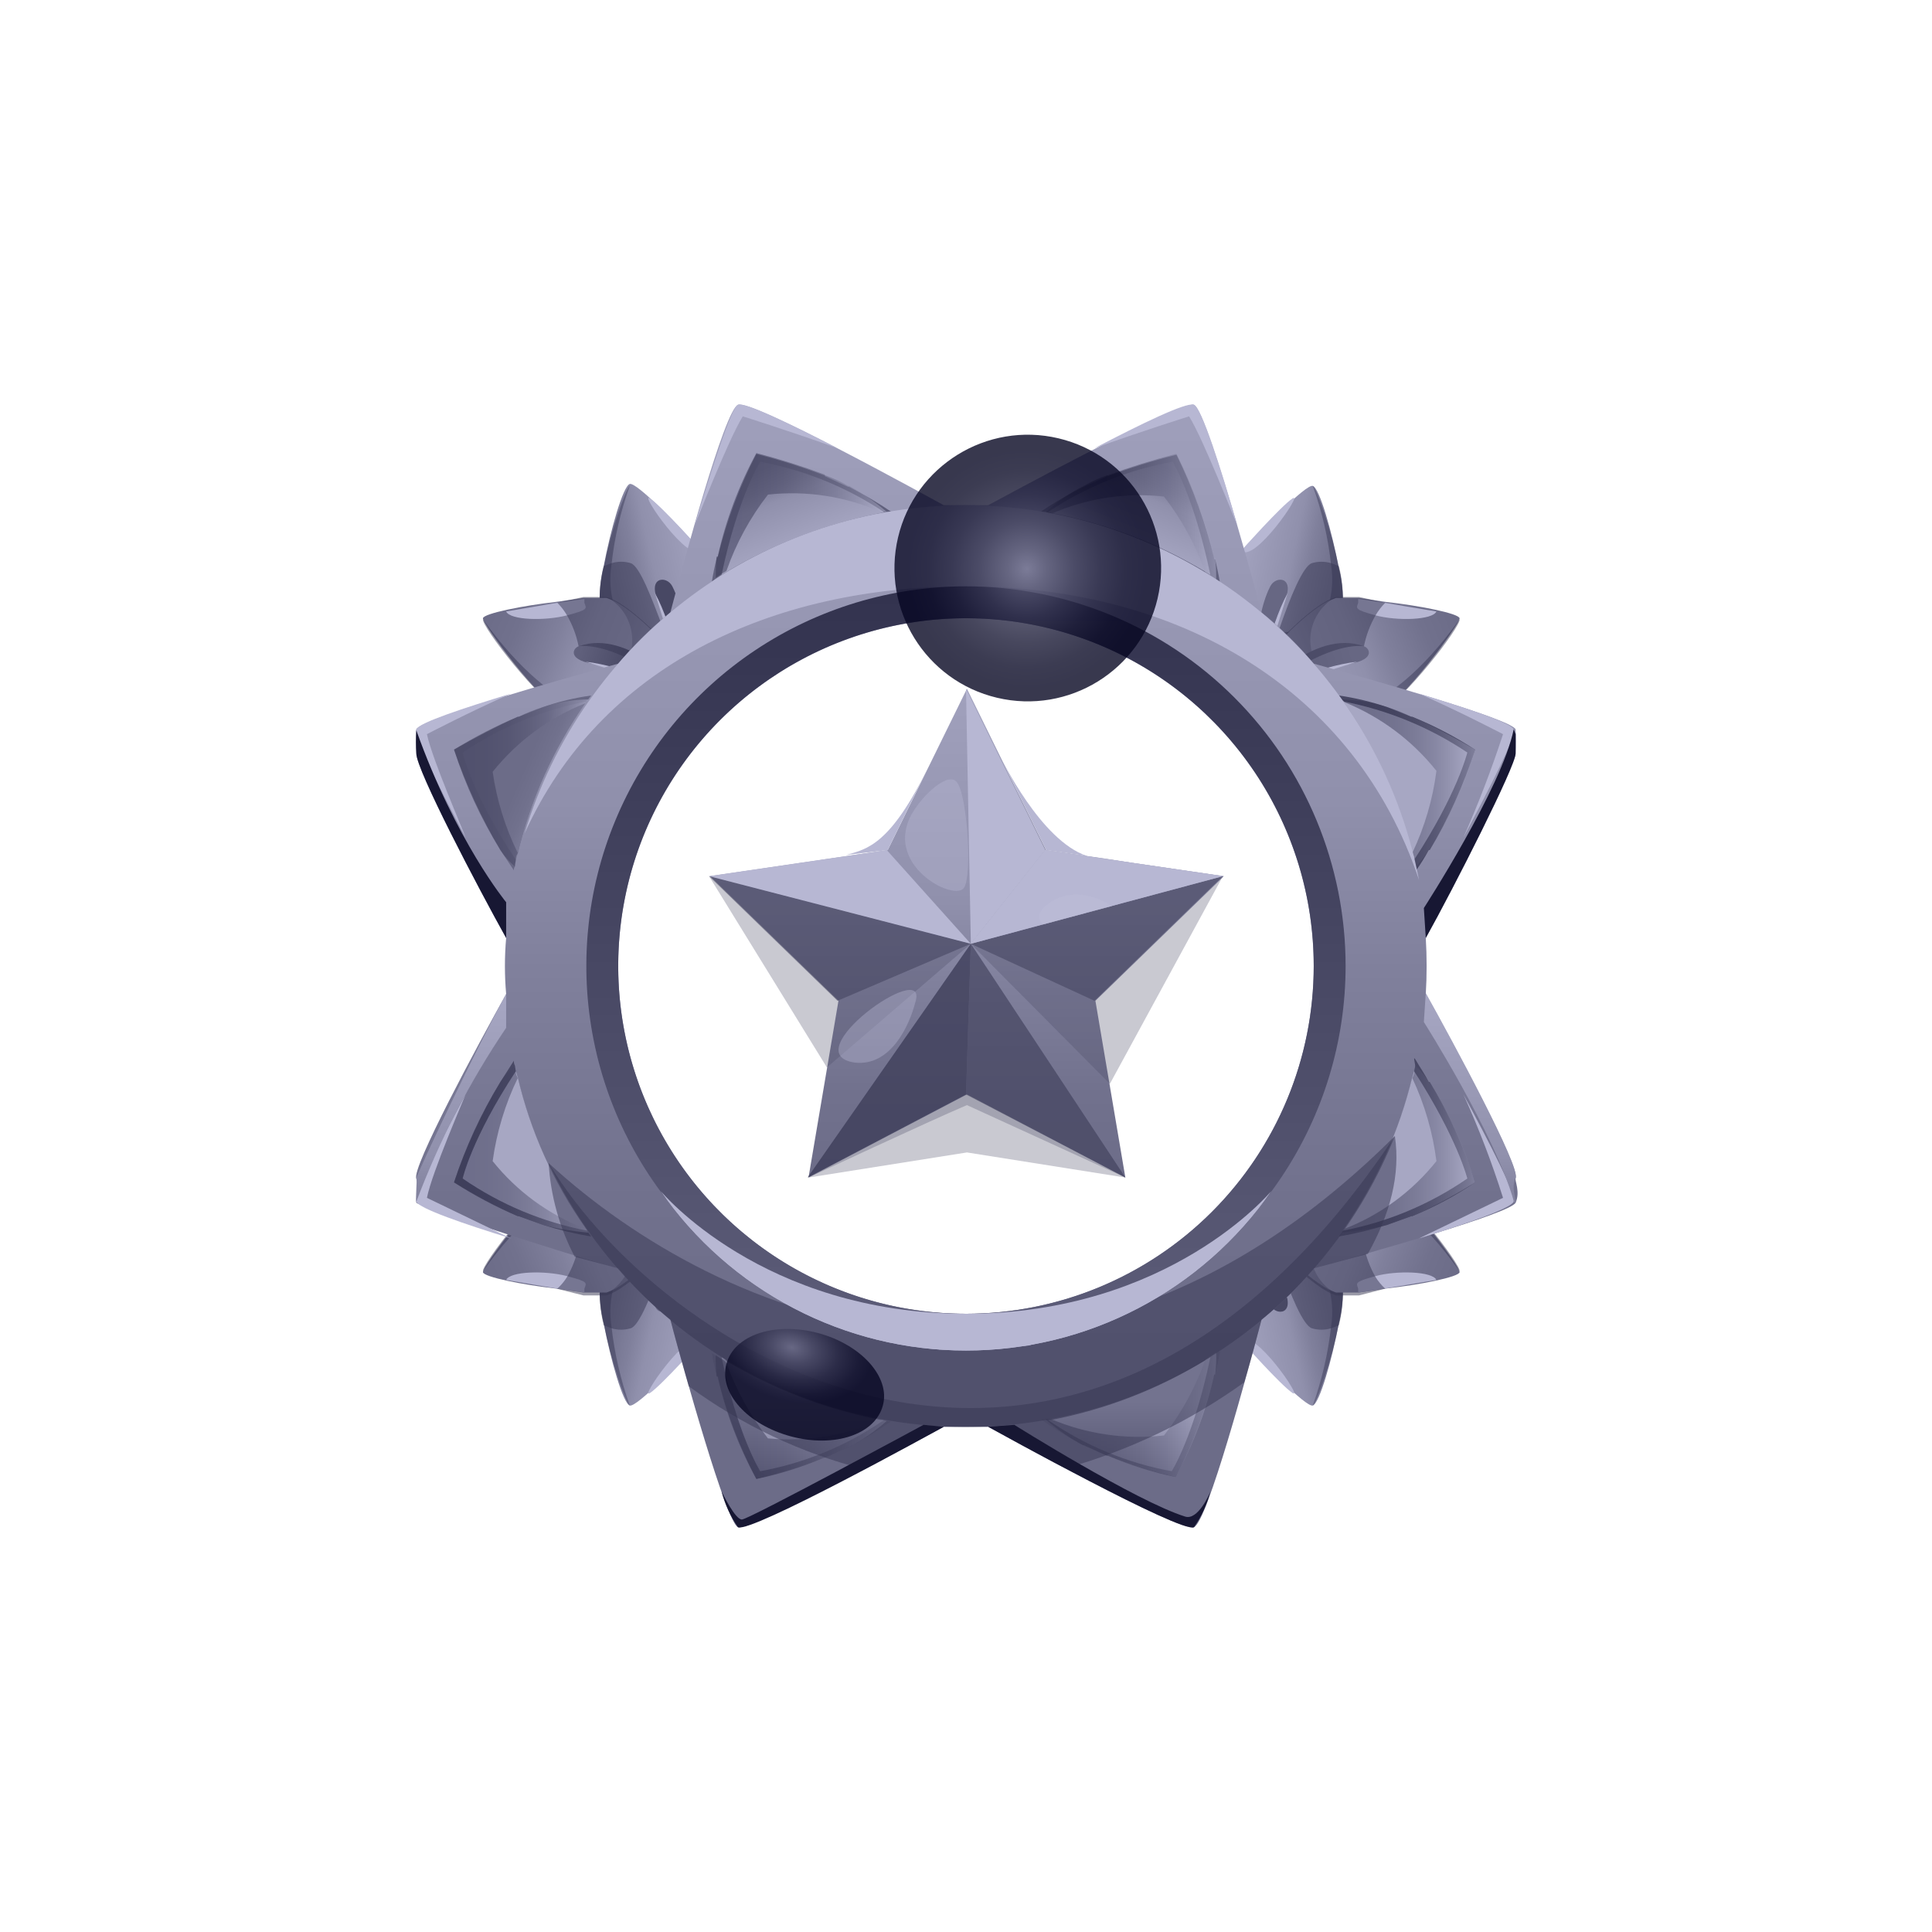 <svg viewBox="0 0 60 60" xmlns="http://www.w3.org/2000/svg">
<path d="M38.009 27.21L35.129 26.79L34.349 26.67L32.489 26.4L30.029 21.39L27.569 26.4L22.049 27.21L26.039 31.08L25.109 36.57L30.029 33.99L34.949 36.57L34.019 31.08L38.009 27.21Z" fill="url(#paint0_linear_2683_82336)"/>
<g style="mix-blend-mode:multiply" opacity="0.5">
<path d="M22.02 27.21L30.149 29.31L26.009 31.08L22.02 27.21Z" fill="#353551"/>
</g>
<g style="mix-blend-mode:multiply" opacity="0.5">
<path d="M37.978 27.21L30.148 29.31L33.988 31.08L37.978 27.21Z" fill="#353551"/>
</g>
<g style="mix-blend-mode:multiply" opacity="0.7">
<path d="M30 33.99L30.15 29.31L25.08 36.57L30 33.99Z" fill="#353551"/>
</g>
<g style="mix-blend-mode:multiply" opacity="0.5">
<path d="M34.95 36.57L30.15 29.31L30 33.99L34.95 36.57Z" fill="#353551"/>
</g>
<g style="mix-blend-mode:soft-light">
<path d="M30 21.39L30.15 29.31L32.46 26.4L30 21.39Z" fill="#B7B7D3"/>
</g>
<g style="mix-blend-mode:soft-light">
<path d="M37.978 27.21L30.148 29.31L32.458 26.4L37.978 27.21Z" fill="#B7B7D3"/>
</g>
<g style="mix-blend-mode:soft-light">
<path d="M37.978 27.21L30.148 29.31L32.458 26.4L37.978 27.21Z" fill="#B7B7D3"/>
</g>
<g style="mix-blend-mode:soft-light">
<path d="M27.54 26.4L30.149 29.31L22.02 27.21L27.54 26.4Z" fill="#B7B7D3"/>
</g>
<g style="mix-blend-mode:color-dodge" opacity="0.8">
<path d="M32.46 28.14C32.07 28.47 32.4 28.71 32.4 28.71L34.53 28.14C34.53 28.14 33.42 27.33 32.46 28.14Z" fill="#BABAD6"/>
</g>
<g style="mix-blend-mode:multiply" opacity="0.3">
<path d="M25.109 36.57C25.109 36.57 28.829 34.83 30.029 34.32L34.949 36.57L30.029 33.99L25.109 36.57Z" fill="#494965"/>
</g>
<g style="mix-blend-mode:soft-light">
<path d="M26.279 26.55C26.939 26.37 27.659 26.22 28.829 23.82L27.569 26.4L26.279 26.55Z" fill="#B7B7D3"/>
</g>
<g style="mix-blend-mode:soft-light">
<path d="M31.08 23.52C31.08 23.52 32.31 26.1 33.75 26.58L32.49 26.4L31.08 23.52Z" fill="#B7B7D3"/>
</g>
<g style="mix-blend-mode:multiply" opacity="0.3">
<path d="M22.02 27.21L30.149 29.31L25.68 33.15L22.02 27.21Z" fill="#494965"/>
</g>
<g style="mix-blend-mode:multiply" opacity="0.3">
<path d="M37.978 27.21L30.148 29.31L34.468 33.66L37.978 27.21Z" fill="#494965"/>
</g>
<g style="mix-blend-mode:multiply" opacity="0.3">
<path d="M25.109 36.57L30.149 29.31L34.949 36.57L30.029 35.79L25.109 36.57Z" fill="#494965"/>
</g>
<g style="mix-blend-mode:soft-light" opacity="0.4">
<path d="M28.199 25.53C27.659 27 29.669 27.99 29.939 27.57C30.209 27.15 30.029 24.6 29.699 24.27C29.369 23.94 28.409 24.93 28.199 25.53Z" fill="#B7B7D3"/>
</g>
<g style="mix-blend-mode:soft-light" opacity="0.4">
<path d="M26.549 33C27.629 33.12 28.229 31.92 28.439 31.08C28.799 29.76 24.629 32.73 26.549 33Z" fill="#B7B7D3"/>
</g>
<path d="M18.629 18.81C18.65 18.847 18.66 18.888 18.659 18.93C18.697 19.036 18.748 19.137 18.809 19.23C19.199 19.89 20.129 20.73 20.669 21.18C20.699 21.18 20.699 21.18 20.699 21.21L20.999 21.45L21.119 21.54H21.299L21.809 21.45C22.259 20.4 22.499 18.66 22.379 18.03C22.349 17.97 22.349 17.91 22.319 17.88C22.204 17.654 22.064 17.443 21.899 17.25C21.149 16.38 19.769 14.97 19.559 15.03C19.349 15.09 18.959 16.47 18.749 17.58C18.647 17.982 18.606 18.396 18.629 18.81Z" fill="url(#paint1_linear_2683_82336)"/>
<path style="mix-blend-mode:multiply" opacity="0.5" d="M18.629 18.81C18.649 18.846 18.66 18.888 18.659 18.93C18.697 19.035 18.747 19.136 18.809 19.23C19.199 19.89 20.129 20.73 20.669 21.18C20.699 21.18 20.699 21.18 20.699 21.21L20.999 21.45L21.119 21.54H21.299L21.809 21.45C22.259 20.4 22.499 18.66 22.379 18.03C22.375 18.337 22.278 18.636 22.101 18.887C21.925 19.139 21.676 19.331 21.389 19.44C21.2 19.531 20.997 19.592 20.789 19.62H20.609C20.398 19.639 20.186 19.629 19.979 19.59C19.602 19.449 19.285 19.185 19.079 18.84C18.953 18.422 18.922 17.981 18.989 17.55C19.079 16.71 19.27 15.884 19.559 15.09C19.439 15.15 18.959 16.53 18.749 17.64C18.652 18.022 18.612 18.416 18.629 18.81Z" fill="url(#paint2_linear_2683_82336)"/>
<path d="M20.88 18.21C21.48 19.38 21.3 21.48 21.3 21.48C21.3 21.48 20.94 19.65 20.49 18.78C20.04 17.91 20.7 17.85 20.88 18.21Z" fill="url(#paint3_linear_2683_82336)"/>
<g style="mix-blend-mode:soft-light">
<path d="M20.34 18.42C20.91 19.44 21.3 21.48 21.3 21.48L20.34 18.42Z" fill="#B7B7D3"/>
</g>
<g style="mix-blend-mode:soft-light">
<path d="M21.778 17.1C21.388 17.52 19.828 15.24 20.188 15.48C20.548 15.72 21.778 17.1 21.778 17.1Z" fill="#B7B7D3"/>
</g>
<path style="mix-blend-mode:multiply" opacity="0.5" d="M18.659 18.93C18.703 19.033 18.753 19.133 18.809 19.23C19.199 19.86 20.159 20.73 20.669 21.18C20.699 21.18 20.699 21.18 20.699 21.21L20.999 21.45C21.329 21.66 20.999 21.27 19.739 19.83C19.169 19.2 18.599 18.69 18.659 18.93Z" fill="url(#paint4_linear_2683_82336)"/>
<g style="mix-blend-mode:multiply" opacity="0.5">
<path d="M20.669 21.18C20.699 21.18 20.699 21.18 20.699 21.21L20.999 21.45C20.908 20.813 20.777 20.181 20.609 19.56C20.219 18.51 19.859 17.58 19.589 17.49C19.394 17.43 19.185 17.43 18.989 17.49L18.749 17.58C18.647 17.981 18.606 18.396 18.629 18.81C18.65 18.847 18.66 18.888 18.659 18.93C18.703 19.033 18.753 19.133 18.809 19.23C19.199 19.89 20.129 20.73 20.669 21.18Z" fill="#353551"/>
</g>
<path d="M17.548 22.17H17.668L17.968 22.23C18.718 22.29 19.918 22.02 20.638 21.81L21.058 21.72L21.178 21.66L21.238 21.51L21.448 21.06C20.878 20.07 19.588 18.87 18.988 18.63L18.838 18.57H18.118L17.278 18.69C16.228 18.81 15.028 19.05 14.998 19.2C14.968 19.35 16.768 21.81 17.548 22.17Z" fill="url(#paint5_linear_2683_82336)"/>
<path style="mix-blend-mode:multiply" opacity="0.5" d="M17.549 22.17H17.669L17.97 22.23C18.72 22.29 19.919 22.02 20.64 21.81L21.059 21.72L21.18 21.66L21.239 21.51L21.45 21.06C20.88 20.07 19.59 18.87 18.989 18.63C19.241 18.808 19.433 19.058 19.54 19.347C19.647 19.636 19.664 19.951 19.59 20.25C19.558 20.396 19.507 20.537 19.439 20.67C19.439 20.73 19.41 20.76 19.38 20.82L19.32 20.91C19.214 21.123 19.072 21.316 18.899 21.48C18.56 21.697 18.162 21.802 17.759 21.78C17.34 21.72 16.14 20.85 14.999 19.23C14.94 19.44 16.77 21.81 17.549 22.17Z" fill="url(#paint6_linear_2683_82336)"/>
<path d="M17.97 20.07C19.56 19.5 21.24 21.51 21.24 21.51C21.24 21.51 19.56 20.76 18.57 20.64C17.58 20.52 17.79 20.13 17.97 20.07Z" fill="url(#paint7_linear_2683_82336)"/>
<g style="mix-blend-mode:soft-light">
<path d="M18.18 20.55C19.35 20.67 21.24 21.51 21.24 21.51L18.18 20.55Z" fill="#B7B7D3"/>
</g>
<g style="mix-blend-mode:soft-light">
<path d="M15.719 18.99C15.839 19.26 16.919 19.29 17.609 19.11C18.299 18.93 18.209 18.9 18.149 18.72V18.6L17.309 18.72L15.719 18.99Z" fill="#B7B7D3"/>
</g>
<path style="mix-blend-mode:multiply" opacity="0.5" d="M19.02 21.84C20.91 21.63 21.39 21.6 21.06 21.75C20.73 21.9 18.39 22.47 17.64 22.2C17.4 22.11 18.18 21.93 19.02 21.84Z" fill="url(#paint8_linear_2683_82336)"/>
<g style="mix-blend-mode:multiply" opacity="0.5">
<path d="M17.279 18.72H17.309C17.426 18.837 17.526 18.968 17.609 19.11C17.78 19.409 17.902 19.733 17.969 20.07C17.969 20.07 18.419 19.98 19.259 20.34C20.099 20.7 20.609 21.15 21.119 21.48H21.239L21.449 21.03C20.879 20.04 19.589 18.84 18.989 18.6L18.839 18.54H18.119L17.279 18.72Z" fill="#353551"/>
</g>
<path d="M41.699 18.81C41.678 18.846 41.668 18.888 41.669 18.93C41.631 19.035 41.581 19.136 41.519 19.23C41.129 19.89 40.199 20.73 39.659 21.18C39.629 21.18 39.629 21.18 39.629 21.21L39.329 21.45L39.209 21.54H39.029L38.519 21.45C38.069 20.4 37.829 18.66 37.949 18.03C37.951 17.974 37.972 17.921 38.009 17.88C38.127 17.675 38.268 17.484 38.429 17.31C39.179 16.44 40.559 15.03 40.769 15.09C40.979 15.15 41.369 16.53 41.579 17.64C41.675 18.022 41.716 18.416 41.699 18.81Z" fill="url(#paint9_linear_2683_82336)"/>
<path style="mix-blend-mode:multiply" opacity="0.5" d="M41.699 18.81C41.678 18.846 41.668 18.888 41.669 18.93C41.631 19.035 41.581 19.136 41.519 19.23C41.129 19.89 40.199 20.73 39.659 21.18C39.629 21.18 39.629 21.18 39.629 21.21L39.329 21.45L39.209 21.54H39.029L38.519 21.45C38.069 20.4 37.829 18.66 37.949 18.03C37.951 18.334 38.043 18.63 38.214 18.881C38.385 19.132 38.627 19.327 38.909 19.44L39.509 19.62H39.719C39.929 19.639 40.141 19.629 40.349 19.59C40.725 19.449 41.042 19.185 41.249 18.84C41.375 18.422 41.406 17.981 41.339 17.55C41.249 16.71 41.057 15.884 40.769 15.09C40.889 15.15 41.369 16.53 41.579 17.64C41.675 18.022 41.716 18.416 41.699 18.81Z" fill="url(#paint10_linear_2683_82336)"/>
<path d="M39.449 18.21C38.849 19.38 39.029 21.48 39.029 21.48C39.029 21.48 39.389 19.65 39.839 18.78C40.289 17.91 39.629 17.85 39.449 18.21Z" fill="url(#paint11_linear_2683_82336)"/>
<g style="mix-blend-mode:soft-light">
<path d="M39.989 18.42C39.419 19.44 39.029 21.48 39.029 21.48L39.989 18.42Z" fill="#B7B7D3"/>
</g>
<g style="mix-blend-mode:soft-light">
<path d="M38.549 17.1C38.939 17.52 40.499 15.24 40.139 15.48C39.779 15.72 38.549 17.1 38.549 17.1Z" fill="#B7B7D3"/>
</g>
<path style="mix-blend-mode:multiply" opacity="0.5" d="M41.669 18.93C41.625 19.033 41.575 19.133 41.519 19.23C41.129 19.86 40.169 20.73 39.659 21.18C39.629 21.18 39.629 21.18 39.629 21.21L39.329 21.45C38.999 21.66 39.329 21.27 40.589 19.83C41.159 19.2 41.729 18.69 41.669 18.93Z" fill="url(#paint12_linear_2683_82336)"/>
<g style="mix-blend-mode:multiply" opacity="0.5">
<path d="M39.66 21.18C39.63 21.18 39.63 21.18 39.63 21.21L39.33 21.45C39.406 20.81 39.537 20.178 39.72 19.56C40.08 18.51 40.47 17.58 40.74 17.49C40.936 17.43 41.145 17.43 41.34 17.49L41.58 17.58C41.683 17.981 41.723 18.396 41.7 18.81C41.68 18.847 41.669 18.888 41.67 18.93C41.626 19.033 41.576 19.133 41.52 19.23C41.13 19.89 40.2 20.73 39.66 21.18Z" fill="#353551"/>
</g>
<path d="M42.779 22.17H42.659L42.359 22.23C41.609 22.29 40.409 22.02 39.689 21.81L39.269 21.72L39.149 21.66L39.089 21.51L38.879 21.06C39.449 20.07 40.739 18.87 41.339 18.63L41.489 18.57H42.209L43.019 18.69C44.099 18.81 45.299 19.05 45.329 19.2C45.359 19.35 43.559 21.81 42.779 22.17Z" fill="url(#paint13_linear_2683_82336)"/>
<path style="mix-blend-mode:multiply" opacity="0.5" d="M42.779 22.17H42.659L42.359 22.23C41.609 22.29 40.409 22.02 39.689 21.81L39.269 21.72L39.149 21.66L39.089 21.51L38.879 21.06C39.449 20.07 40.739 18.87 41.339 18.63C41.087 18.808 40.895 19.058 40.788 19.347C40.681 19.636 40.664 19.951 40.739 20.25C40.757 20.399 40.809 20.543 40.889 20.67C40.889 20.73 40.919 20.76 40.949 20.82L41.009 20.91C41.114 21.123 41.256 21.316 41.429 21.48C41.758 21.695 42.147 21.8 42.539 21.78C42.989 21.72 44.189 20.85 45.329 19.23C45.389 19.44 43.559 21.81 42.779 22.17Z" fill="url(#paint14_linear_2683_82336)"/>
<path d="M42.36 20.07C40.77 19.5 39.09 21.51 39.09 21.51C39.09 21.51 40.77 20.76 41.76 20.64C42.75 20.52 42.54 20.13 42.36 20.07Z" fill="url(#paint15_linear_2683_82336)"/>
<g style="mix-blend-mode:soft-light">
<path d="M42.15 20.55C40.98 20.67 39.09 21.51 39.09 21.51L42.15 20.55Z" fill="#B7B7D3"/>
</g>
<g style="mix-blend-mode:soft-light">
<path d="M44.609 18.99C44.489 19.26 43.379 19.29 42.719 19.11C42.059 18.93 42.119 18.9 42.179 18.72V18.6L42.989 18.72L44.609 18.99Z" fill="#B7B7D3"/>
</g>
<path style="mix-blend-mode:multiply" opacity="0.5" d="M41.31 21.84C39.42 21.63 38.94 21.6 39.27 21.75C39.6 21.9 41.94 22.47 42.69 22.2C42.93 22.11 42.15 21.93 41.31 21.84Z" fill="url(#paint16_linear_2683_82336)"/>
<g style="mix-blend-mode:multiply" opacity="0.5">
<path d="M43.019 18.72C42.903 18.837 42.802 18.968 42.719 19.11C42.548 19.409 42.426 19.733 42.359 20.07C42.359 20.07 41.909 19.98 41.069 20.34C40.229 20.7 39.719 21.15 39.209 21.48H39.089L38.879 21.03C39.449 20.04 40.739 18.84 41.339 18.6L41.489 18.54H42.209L43.019 18.72Z" fill="#353551"/>
</g>
<path d="M41.699 39.9C41.688 39.888 41.68 39.873 41.674 39.858C41.669 39.842 41.667 39.826 41.669 39.81L41.519 39.51C41.129 38.85 40.199 38.01 39.659 37.56C39.629 37.56 39.629 37.56 39.629 37.53L39.329 37.29L39.209 37.2H39.029L38.519 37.29C38.069 38.34 37.829 40.08 37.949 40.71C37.951 40.765 37.972 40.818 38.009 40.86C38.127 41.065 38.268 41.256 38.429 41.43C39.179 42.3 40.559 43.71 40.769 43.65C40.979 43.59 41.369 42.21 41.579 41.1C41.677 40.708 41.718 40.303 41.699 39.9Z" fill="url(#paint17_linear_2683_82336)"/>
<path style="mix-blend-mode:multiply" opacity="0.5" d="M41.699 39.9C41.688 39.888 41.68 39.873 41.674 39.858C41.669 39.842 41.667 39.826 41.669 39.81L41.519 39.51C41.129 38.85 40.199 38.01 39.659 37.56C39.629 37.56 39.629 37.56 39.629 37.53L39.329 37.29L39.209 37.2H39.029L38.519 37.29C38.069 38.34 37.829 40.08 37.949 40.71C37.956 40.404 38.05 40.106 38.22 39.851C38.39 39.596 38.629 39.394 38.909 39.27L39.509 39.12H39.719C39.929 39.101 40.141 39.111 40.349 39.15C40.725 39.29 41.042 39.555 41.249 39.9C41.375 40.318 41.406 40.758 41.339 41.19C41.245 42.029 41.054 42.855 40.769 43.65C40.889 43.59 41.369 42.21 41.579 41.1C41.677 40.708 41.718 40.303 41.699 39.9Z" fill="url(#paint18_linear_2683_82336)"/>
<path d="M39.449 40.53C38.849 39.36 39.029 37.26 39.029 37.26C39.029 37.26 39.389 39.09 39.839 39.96C40.289 40.83 39.629 40.89 39.449 40.53Z" fill="url(#paint19_linear_2683_82336)"/>
<g style="mix-blend-mode:soft-light">
<path d="M39.989 40.32C39.419 39.3 39.029 37.26 39.029 37.26L39.989 40.32Z" fill="#B7B7D3"/>
</g>
<g style="mix-blend-mode:soft-light">
<path d="M38.549 41.64C38.939 41.22 40.499 43.5 40.139 43.26C39.779 43.02 38.549 41.64 38.549 41.64Z" fill="#B7B7D3"/>
</g>
<path style="mix-blend-mode:multiply" opacity="0.5" d="M41.669 39.81L41.519 39.51C41.129 38.88 40.169 38.01 39.659 37.56C39.629 37.56 39.629 37.56 39.629 37.53L39.329 37.29C38.999 37.08 39.329 37.44 40.589 38.91C41.159 39.54 41.729 40.05 41.669 39.81Z" fill="url(#paint20_linear_2683_82336)"/>
<g style="mix-blend-mode:multiply" opacity="0.5">
<path d="M39.66 37.56C39.63 37.56 39.63 37.56 39.63 37.53L39.33 37.29C39.406 37.93 39.537 38.562 39.72 39.18C40.08 40.23 40.47 41.16 40.74 41.25C40.936 41.31 41.145 41.31 41.34 41.25L41.58 41.16C41.684 40.749 41.725 40.324 41.7 39.9C41.689 39.888 41.681 39.874 41.676 39.858C41.671 39.843 41.669 39.826 41.67 39.81L41.52 39.51C41.13 38.85 40.2 38.01 39.66 37.56Z" fill="#353551"/>
</g>
<path d="M42.779 36.57H42.659L42.359 36.51C41.609 36.45 40.409 36.72 39.689 36.9L39.269 36.99L39.149 37.05L39.089 37.2L38.879 37.65C39.449 38.64 40.739 39.81 41.339 40.08L41.489 40.14H42.209L43.019 40.02C44.099 39.9 45.299 39.66 45.329 39.51C45.359 39.36 43.559 36.9 42.779 36.57Z" fill="url(#paint21_linear_2683_82336)"/>
<path style="mix-blend-mode:multiply" opacity="0.5" d="M42.779 36.57H42.659L42.359 36.51C41.609 36.45 40.409 36.72 39.689 36.9L39.269 36.99L39.149 37.05L39.089 37.2L38.879 37.65C39.449 38.64 40.739 39.81 41.339 40.08C41.087 39.902 40.895 39.652 40.788 39.363C40.681 39.074 40.664 38.759 40.739 38.46C40.757 38.311 40.809 38.167 40.889 38.04C40.889 37.98 40.919 37.95 40.949 37.89C40.949 37.86 40.979 37.83 41.009 37.8C41.114 37.587 41.256 37.394 41.429 37.23C41.758 37.015 42.147 36.91 42.539 36.93C42.989 36.99 44.189 37.86 45.329 39.48C45.389 39.3 43.559 36.9 42.779 36.57Z" fill="url(#paint22_linear_2683_82336)"/>
<path d="M42.36 38.67C40.77 39.21 39.09 37.23 39.09 37.23C39.09 37.23 40.77 37.98 41.76 38.1C42.75 38.22 42.54 38.61 42.36 38.67Z" fill="url(#paint23_linear_2683_82336)"/>
<g style="mix-blend-mode:soft-light">
<path d="M42.15 38.19C40.98 38.07 39.09 37.23 39.09 37.23L42.15 38.19Z" fill="#B7B7D3"/>
</g>
<g style="mix-blend-mode:soft-light">
<path d="M44.609 39.75C44.489 39.48 43.379 39.45 42.719 39.63C42.059 39.81 42.119 39.84 42.179 40.02V40.14L42.989 40.02L44.609 39.75Z" fill="#B7B7D3"/>
</g>
<path style="mix-blend-mode:multiply" opacity="0.5" d="M41.31 36.87C39.42 37.08 38.94 37.14 39.27 36.99C39.6 36.84 41.94 36.27 42.69 36.54C42.93 36.63 42.15 36.78 41.31 36.87Z" fill="url(#paint24_linear_2683_82336)"/>
<g style="mix-blend-mode:multiply" opacity="0.5">
<path d="M43.019 40.02C42.903 39.914 42.802 39.793 42.719 39.66C42.548 39.362 42.426 39.037 42.359 38.7C41.911 38.706 41.468 38.603 41.069 38.4C39.959 37.95 39.719 37.62 39.209 37.29H39.089L38.879 37.74C39.449 38.73 40.739 39.9 41.339 40.17L41.489 40.23H42.209L43.019 40.02Z" fill="#353551"/>
</g>
<path d="M18.63 39.9C18.64 39.888 18.649 39.873 18.654 39.858C18.659 39.842 18.661 39.826 18.66 39.81L18.809 39.51C19.2 38.85 20.13 38.01 20.669 37.56C20.7 37.56 20.7 37.56 20.7 37.53L21 37.29L21.119 37.2H21.299L21.809 37.29C22.259 38.34 22.5 40.08 22.38 40.71C22.349 40.77 22.349 40.83 22.32 40.86C22.201 41.065 22.06 41.256 21.899 41.43C21.149 42.3 19.77 43.71 19.559 43.65C19.349 43.59 18.959 42.21 18.75 41.1C18.651 40.708 18.611 40.303 18.63 39.9Z" fill="url(#paint25_linear_2683_82336)"/>
<path style="mix-blend-mode:multiply" opacity="0.5" d="M18.63 39.9C18.64 39.888 18.649 39.873 18.654 39.858C18.659 39.842 18.661 39.826 18.66 39.81L18.809 39.51C19.2 38.85 20.13 38.01 20.669 37.56C20.7 37.56 20.7 37.56 20.7 37.53L21 37.29L21.119 37.2H21.299L21.809 37.29C22.259 38.34 22.5 40.08 22.38 40.71C22.373 40.399 22.276 40.097 22.1 39.842C21.924 39.586 21.677 39.387 21.39 39.27L20.79 39.12H20.61C20.399 39.101 20.187 39.111 19.98 39.15C19.603 39.29 19.286 39.555 19.079 39.9C18.953 40.318 18.922 40.758 18.989 41.19C19.083 42.029 19.274 42.855 19.559 43.65C19.439 43.59 18.959 42.21 18.75 41.1C18.651 40.708 18.611 40.303 18.63 39.9Z" fill="url(#paint26_linear_2683_82336)"/>
<path d="M20.88 40.53C21.48 39.36 21.3 37.26 21.3 37.26C21.3 37.26 20.94 39.09 20.49 39.96C20.04 40.83 20.7 40.89 20.88 40.53Z" fill="url(#paint27_linear_2683_82336)"/>
<g style="mix-blend-mode:soft-light">
<path d="M20.34 40.32C20.91 39.3 21.3 37.26 21.3 37.26L20.34 40.32Z" fill="#B7B7D3"/>
</g>
<g style="mix-blend-mode:soft-light">
<path d="M21.778 41.64C21.388 41.22 19.828 43.5 20.188 43.26C20.548 43.02 21.778 41.64 21.778 41.64Z" fill="#B7B7D3"/>
</g>
<path style="mix-blend-mode:multiply" opacity="0.5" d="M18.659 39.81L18.809 39.51C19.199 38.88 20.159 38.01 20.669 37.56C20.699 37.56 20.699 37.56 20.699 37.53L20.999 37.29C21.329 37.08 20.999 37.44 19.739 38.91C19.169 39.54 18.599 40.05 18.659 39.81Z" fill="url(#paint28_linear_2683_82336)"/>
<g style="mix-blend-mode:multiply" opacity="0.5">
<path d="M20.67 37.56C20.7 37.56 20.7 37.56 20.7 37.53L21 37.29C20.908 37.927 20.778 38.559 20.61 39.18C20.22 40.23 19.86 41.16 19.59 41.25C19.395 41.31 19.186 41.31 18.99 41.25L18.75 41.16C18.646 40.749 18.605 40.324 18.63 39.9C18.641 39.888 18.649 39.874 18.654 39.858C18.66 39.843 18.662 39.826 18.66 39.81L18.81 39.51C19.2 38.85 20.13 38.01 20.67 37.56Z" fill="#353551"/>
</g>
<path d="M17.548 36.57H17.668L17.968 36.51C18.718 36.45 19.918 36.72 20.638 36.9L21.058 36.99L21.178 37.05L21.238 37.2L21.448 37.65C20.878 38.64 19.588 39.81 18.988 40.08L18.838 40.14H18.118L17.278 40.02C16.228 39.9 15.028 39.66 14.998 39.51C14.968 39.36 16.768 36.9 17.548 36.57Z" fill="url(#paint29_linear_2683_82336)"/>
<path style="mix-blend-mode:multiply" opacity="0.5" d="M17.549 36.57H17.669L17.97 36.51C18.72 36.45 19.919 36.72 20.64 36.9L21.059 36.99L21.18 37.05L21.239 37.2L21.45 37.65C20.88 38.64 19.59 39.81 18.989 40.08C19.241 39.902 19.433 39.652 19.54 39.363C19.647 39.074 19.664 38.759 19.59 38.46C19.558 38.314 19.507 38.173 19.439 38.04C19.439 37.98 19.41 37.95 19.38 37.89L19.32 37.8C19.214 37.587 19.072 37.394 18.899 37.23C18.56 37.013 18.162 36.908 17.759 36.93C17.34 36.99 16.14 37.86 14.999 39.48C14.94 39.3 16.77 36.9 17.549 36.57Z" fill="url(#paint30_linear_2683_82336)"/>
<path d="M17.97 38.67C19.56 39.21 21.24 37.23 21.24 37.23C21.24 37.23 19.56 37.98 18.57 38.1C17.58 38.22 17.79 38.61 17.97 38.67Z" fill="url(#paint31_linear_2683_82336)"/>
<g style="mix-blend-mode:soft-light">
<path d="M18.18 38.19C19.35 38.07 21.24 37.23 21.24 37.23L18.18 38.19Z" fill="#B7B7D3"/>
</g>
<g style="mix-blend-mode:soft-light">
<path d="M15.719 39.75C15.839 39.48 16.919 39.45 17.609 39.63C18.299 39.81 18.209 39.84 18.149 40.02V40.14L17.309 40.02L15.719 39.75Z" fill="#B7B7D3"/>
</g>
<path style="mix-blend-mode:multiply" opacity="0.5" d="M19.02 36.87C20.91 37.08 21.39 37.14 21.06 36.99C20.73 36.84 18.39 36.27 17.64 36.54C17.4 36.63 18.18 36.78 19.02 36.87Z" fill="url(#paint32_linear_2683_82336)"/>
<g style="mix-blend-mode:multiply" opacity="0.5">
<path d="M17.279 40.02H17.309C17.425 39.914 17.526 39.793 17.609 39.66C17.78 39.362 17.902 39.037 17.969 38.7C18.417 38.706 18.86 38.603 19.259 38.4C20.369 37.95 20.609 37.62 21.119 37.29H21.239L21.449 37.74C20.879 38.73 19.589 39.9 18.989 40.17L18.839 40.23H18.119L17.279 40.02Z" fill="#353551"/>
</g>
<path d="M47.069 36.6C47.219 36.27 45.149 32.43 44.279 30.87C44.314 30.291 44.314 29.709 44.279 29.13C45.149 27.57 47.069 23.79 47.069 23.4C47.084 23.15 47.084 22.9 47.069 22.65C46.919 22.32 42.539 21.09 40.799 20.61C40.312 20.028 39.77 19.496 39.179 19.02C38.759 17.43 37.439 12.72 37.079 12.57C36.719 12.42 31.019 15.51 30.689 15.69H29.309C28.979 15.51 23.339 12.39 22.919 12.57C22.499 12.75 21.239 17.43 20.819 19.02C20.229 19.496 19.686 20.028 19.199 20.61C17.459 21.09 13.079 22.32 12.929 22.65C12.914 22.9 12.914 23.15 12.929 23.4C12.929 23.91 14.849 27.57 15.719 29.13C15.668 29.709 15.668 30.291 15.719 30.87C14.849 32.43 12.779 36.27 12.929 36.6C13.079 36.93 12.899 37.26 12.929 37.35C12.959 37.44 17.459 38.91 19.199 39.39C19.686 39.972 20.229 40.504 20.819 40.98C21.239 42.57 22.559 47.28 22.919 47.43C23.279 47.58 28.979 44.49 29.309 44.31H30.689C31.019 44.49 36.659 47.61 37.079 47.43C37.499 47.25 38.759 42.57 39.179 40.98C39.77 40.504 40.312 39.972 40.799 39.39C42.539 38.91 46.919 37.68 47.069 37.35C47.219 37.02 47.039 36.66 47.069 36.6ZM40.799 30C40.799 32.136 40.166 34.224 38.979 36C37.792 37.776 36.106 39.16 34.132 39.978C32.159 40.795 29.987 41.009 27.892 40.593C25.797 40.176 23.873 39.147 22.363 37.637C20.852 36.126 19.823 34.202 19.407 32.107C18.99 30.012 19.204 27.84 20.021 25.867C20.839 23.894 22.223 22.207 23.999 21.02C25.775 19.833 27.863 19.2 29.999 19.2C32.864 19.2 35.611 20.338 37.636 22.363C39.661 24.389 40.799 27.136 40.799 30Z" fill="url(#paint33_linear_2683_82336)"/>
<path d="M27.539 44.13H27.689C27.266 44.426 26.825 44.696 26.369 44.94H26.339L25.619 45.27H25.589C24.914 45.561 24.21 45.782 23.489 45.93C22.959 44.924 22.556 43.855 22.289 42.75H22.259C22.199 42.48 22.139 42.24 22.109 42.03L22.229 42.09L22.409 42.21C22.471 42.232 22.524 42.274 22.559 42.33C24.043 43.211 25.666 43.83 27.359 44.16L27.539 44.13Z" fill="url(#paint34_linear_2683_82336)"/>
<path d="M27.45 44.1C26.298 44.897 24.989 45.439 23.61 45.69C23.61 45.69 22.92 44.61 22.41 42.15C22.472 42.172 22.525 42.215 22.56 42.27C24.043 43.151 25.667 43.77 27.36 44.1H27.45Z" fill="url(#paint35_linear_2683_82336)"/>
<path style="mix-blend-mode:multiply" opacity="0.5" d="M27.538 44.13C27.18 44.443 26.788 44.715 26.368 44.94H26.338L25.618 45.27H25.588C24.905 45.538 24.203 45.759 23.488 45.93C22.94 44.932 22.535 43.861 22.288 42.75H22.258C22.232 42.531 22.222 42.31 22.228 42.09L22.408 42.21C22.47 42.232 22.523 42.275 22.558 42.33C22.864 43.172 23.3 43.962 23.848 44.67C25.048 44.784 26.257 44.588 27.358 44.1L27.538 44.13Z" fill="url(#paint36_linear_2683_82336)"/>
<path d="M37.889 41.97C37.859 42.18 37.799 42.42 37.739 42.69H37.709C37.442 43.795 37.039 44.864 36.509 45.87C35.788 45.722 35.084 45.501 34.409 45.21H34.379L33.629 44.88C33.173 44.636 32.732 44.365 32.309 44.07H32.639C34.337 43.743 35.963 43.113 37.439 42.21L37.589 42.12L37.769 42L37.889 41.97Z" fill="url(#paint37_linear_2683_82336)"/>
<path d="M37.589 42.15C37.079 44.61 36.389 45.69 36.389 45.69C35.01 45.439 33.701 44.897 32.549 44.1H32.639C34.338 43.773 35.964 43.143 37.439 42.24L37.589 42.15Z" fill="url(#paint38_linear_2683_82336)"/>
<path style="mix-blend-mode:multiply" opacity="0.5" d="M37.739 42.69H37.709C37.462 43.802 37.058 44.872 36.509 45.87C35.794 45.699 35.093 45.479 34.409 45.21H34.379L33.659 44.88H33.629C33.21 44.655 32.818 44.383 32.459 44.07H32.639C33.746 44.538 34.955 44.713 36.149 44.58C36.704 43.865 37.14 43.065 37.439 42.21L37.589 42.12L37.769 42C37.777 42.23 37.767 42.461 37.739 42.69Z" fill="url(#paint39_linear_2683_82336)"/>
<path d="M27.539 15.9H27.689C27.266 15.614 26.825 15.353 26.369 15.12H26.339L25.619 14.79C25.619 14.782 25.616 14.774 25.611 14.769C25.605 14.763 25.597 14.76 25.589 14.76C24.902 14.502 24.201 14.281 23.489 14.1C22.963 15.118 22.56 16.196 22.289 17.31H22.259C22.199 17.58 22.139 17.85 22.109 18.06L22.229 17.97L22.409 17.85L22.559 17.76C24.043 16.879 25.666 16.26 27.359 15.93L27.539 15.9Z" fill="url(#paint40_linear_2683_82336)"/>
<path d="M27.45 15.9C26.288 15.126 24.982 14.596 23.61 14.34C23.61 14.34 22.92 15.42 22.41 17.85L22.56 17.76C24.043 16.879 25.667 16.26 27.36 15.93L27.45 15.9Z" fill="url(#paint41_linear_2683_82336)"/>
<path style="mix-blend-mode:multiply" opacity="0.5" d="M27.54 15.9C27.181 15.587 26.789 15.315 26.37 15.09H26.34C26.111 14.956 25.87 14.846 25.62 14.76C25.62 14.752 25.617 14.744 25.611 14.739C25.605 14.733 25.598 14.73 25.59 14.73C24.901 14.475 24.2 14.255 23.49 14.07C22.944 15.08 22.54 16.16 22.29 17.28H22.26C22.235 17.499 22.225 17.719 22.23 17.94L22.41 17.82L22.56 17.73C22.859 16.875 23.294 16.075 23.85 15.36C25.047 15.229 26.257 15.415 27.36 15.9H27.54Z" fill="url(#paint42_linear_2683_82336)"/>
<g style="mix-blend-mode:soft-light">
<path d="M26.008 13.92C24.598 13.41 23.068 12.93 23.068 12.93C22.618 13.65 21.628 16.2 21.568 16.32C22.108 14.55 22.708 12.66 22.918 12.57C23.128 12.48 24.568 13.17 26.008 13.92Z" fill="#B7B7D3"/>
</g>
<path d="M32.489 15.9H32.309C32.739 15.607 33.19 15.346 33.659 15.12L34.379 14.79H34.409C35.096 14.531 35.797 14.311 36.509 14.13H36.539C37.044 15.154 37.436 16.231 37.709 17.34C37.709 17.348 37.712 17.355 37.717 17.361C37.723 17.367 37.731 17.37 37.739 17.37C37.799 17.64 37.859 17.91 37.889 18.12L37.769 18.03L37.589 17.91L37.439 17.82C35.96 16.929 34.335 16.309 32.639 15.99L32.489 15.9Z" fill="url(#paint43_linear_2683_82336)"/>
<path d="M32.549 15.9C33.719 15.121 35.036 14.59 36.419 14.34C36.419 14.34 37.079 15.42 37.589 17.85L37.439 17.76C35.961 16.869 34.335 16.249 32.639 15.93L32.549 15.9Z" fill="url(#paint44_linear_2683_82336)"/>
<path style="mix-blend-mode:multiply" opacity="0.5" d="M32.488 15.9C32.836 15.573 33.23 15.3 33.658 15.09C33.887 14.957 34.128 14.846 34.378 14.76H34.408C35.097 14.505 35.798 14.285 36.508 14.1H36.538C37.051 15.121 37.444 16.198 37.708 17.31C37.708 17.318 37.711 17.326 37.717 17.331C37.723 17.337 37.73 17.34 37.738 17.34C37.763 17.559 37.773 17.78 37.768 18L37.588 17.88L37.438 17.79C37.139 16.936 36.704 16.135 36.148 15.42C34.951 15.289 33.741 15.476 32.638 15.96L32.488 15.9Z" fill="url(#paint45_linear_2683_82336)"/>
<g style="mix-blend-mode:soft-light">
<path d="M33.988 13.92C35.398 13.41 36.928 12.93 36.928 12.93C37.378 13.65 38.368 16.2 38.428 16.32C37.918 14.55 37.318 12.66 37.078 12.57C36.838 12.48 35.428 13.17 33.988 13.92Z" fill="#B7B7D3"/>
</g>
<path d="M41.67 21.72L41.58 21.6C42.09 21.674 42.592 21.794 43.08 21.96L43.83 22.26H43.86C44.541 22.538 45.194 22.879 45.81 23.28C45.458 24.37 44.985 25.416 44.4 26.4H44.37C44.254 26.618 44.123 26.829 43.98 27.03C43.98 27 43.95 26.94 43.95 26.91C43.95 26.88 43.92 26.76 43.92 26.67C43.92 26.58 43.89 26.55 43.86 26.49C43.449 24.816 42.737 23.23 41.76 21.81L41.67 21.72Z" fill="url(#paint46_linear_2683_82336)"/>
<path d="M41.699 21.78C43.083 22.046 44.399 22.586 45.569 23.37C45.569 23.37 45.269 24.63 43.919 26.7C43.889 26.64 43.889 26.58 43.859 26.52C43.448 24.846 42.736 23.26 41.759 21.84L41.699 21.78Z" fill="url(#paint47_linear_2683_82336)"/>
<path style="mix-blend-mode:multiply" opacity="0.5" d="M41.67 21.72C42.149 21.733 42.624 21.814 43.08 21.96C43.338 22.039 43.589 22.139 43.83 22.26H43.86C44.528 22.565 45.179 22.905 45.81 23.28C45.477 24.376 45.003 25.425 44.4 26.4H44.37C44.256 26.59 44.114 26.761 43.95 26.91C43.95 26.82 43.92 26.76 43.92 26.67C43.92 26.58 43.89 26.55 43.86 26.49C44.243 25.685 44.496 24.824 44.61 23.94C43.859 22.997 42.877 22.263 41.76 21.81L41.67 21.72Z" fill="url(#paint48_linear_2683_82336)"/>
<g style="mix-blend-mode:soft-light">
<path d="M44.068 21.54C45.358 22.11 46.678 22.8 46.678 22.8C46.323 23.89 45.912 24.961 45.448 26.01C46.258 24.48 47.098 22.86 47.008 22.65C46.918 22.44 45.538 21.99 44.068 21.54Z" fill="#B7B7D3"/>
</g>
<path d="M41.67 38.28L41.58 38.4C42.087 38.312 42.588 38.191 43.08 38.04L43.83 37.77H43.86C44.545 37.489 45.199 37.137 45.81 36.72C45.467 35.627 44.993 34.58 44.4 33.6H44.37C44.25 33.36 44.1 33.15 43.98 32.94C43.86 32.73 43.95 33.03 43.95 33.09C43.95 33.15 43.92 33.24 43.92 33.3C43.92 33.36 43.89 33.42 43.86 33.48C43.455 35.156 42.743 36.743 41.76 38.16L41.67 38.28Z" fill="url(#paint49_linear_2683_82336)"/>
<path d="M41.699 38.22C43.088 37.955 44.406 37.403 45.569 36.6C45.569 36.6 45.269 35.37 43.919 33.27C43.889 33.33 43.889 33.39 43.859 33.45C43.454 35.126 42.742 36.713 41.759 38.13L41.699 38.22Z" fill="url(#paint50_linear_2683_82336)"/>
<path style="mix-blend-mode:multiply" opacity="0.5" d="M41.67 38.28C42.145 38.237 42.617 38.157 43.08 38.04L43.83 37.77H43.86C44.534 37.466 45.185 37.115 45.81 36.72C45.476 35.624 45.002 34.575 44.4 33.6H44.37C44.256 33.41 44.114 33.238 43.95 33.09C43.95 33.15 43.92 33.24 43.92 33.3C43.92 33.36 43.89 33.42 43.86 33.48C44.243 34.295 44.496 35.166 44.61 36.06C43.862 36.999 42.878 37.723 41.76 38.16L41.67 38.28Z" fill="url(#paint51_linear_2683_82336)"/>
<g style="mix-blend-mode:soft-light">
<path d="M44.068 38.46L46.678 37.2C46.333 36.106 45.922 35.034 45.448 33.99C46.258 35.49 47.098 37.11 47.008 37.32C46.918 37.53 45.538 38.01 44.068 38.46Z" fill="#B7B7D3"/>
</g>
<path d="M18.27 21.72L18.36 21.6C17.849 21.67 17.346 21.791 16.86 21.96L16.11 22.26H16.08C15.395 22.55 14.733 22.891 14.1 23.28C14.473 24.366 14.956 25.411 15.54 26.4L15.96 27.03C15.955 26.988 15.966 26.945 15.99 26.91C15.99 26.82 16.02 26.76 16.02 26.67C16.02 26.58 16.05 26.55 16.08 26.49C16.478 24.811 17.19 23.223 18.18 21.81L18.27 21.72Z" fill="url(#paint52_linear_2683_82336)"/>
<path d="M18.239 21.78C16.856 22.046 15.54 22.586 14.369 23.37C14.369 23.37 14.639 24.63 16.019 26.7C16.049 26.64 16.049 26.58 16.079 26.52C16.477 24.841 17.19 23.253 18.179 21.84L18.239 21.78Z" fill="url(#paint53_linear_2683_82336)"/>
<path style="mix-blend-mode:multiply" opacity="0.5" d="M18.27 21.72C17.79 21.73 17.315 21.811 16.86 21.96C16.602 22.039 16.351 22.139 16.11 22.26H16.08C15.48 22.53 14.79 22.89 14.1 23.28C14.451 24.374 14.935 25.422 15.54 26.4C15.665 26.59 15.816 26.762 15.99 26.91C15.99 26.82 16.02 26.76 16.02 26.67C16.02 26.58 16.05 26.55 16.08 26.49C15.689 25.696 15.426 24.845 15.3 23.97C16.058 23.022 17.051 22.288 18.18 21.84L18.27 21.72Z" fill="url(#paint54_linear_2683_82336)"/>
<g style="mix-blend-mode:soft-light">
<path d="M15.869 21.54C14.579 22.11 13.259 22.8 13.259 22.8C13.409 23.55 14.429 25.89 14.459 26.01C13.649 24.48 12.839 22.86 12.929 22.65C13.019 22.44 14.399 21.99 15.869 21.54Z" fill="#B7B7D3"/>
</g>
<path d="M18.27 38.28L18.36 38.4C17.852 38.315 17.351 38.195 16.86 38.04L16.11 37.77H16.08C15.391 37.477 14.728 37.126 14.1 36.72C14.465 35.631 14.947 34.584 15.54 33.6L15.96 32.94C15.955 32.992 15.965 33.044 15.99 33.09C15.99 33.15 16.02 33.24 16.02 33.3C16.02 33.36 16.05 33.42 16.08 33.48C16.472 35.16 17.185 36.75 18.18 38.16L18.27 38.28Z" fill="url(#paint55_linear_2683_82336)"/>
<path d="M18.239 38.22C16.851 37.955 15.533 37.403 14.369 36.6C14.369 36.6 14.639 35.37 16.019 33.27C16.049 33.33 16.049 33.39 16.079 33.45C16.471 35.131 17.184 36.72 18.179 38.13L18.239 38.22Z" fill="url(#paint56_linear_2683_82336)"/>
<path style="mix-blend-mode:multiply" opacity="0.5" d="M18.27 38.28C17.794 38.239 17.322 38.159 16.86 38.04L16.11 37.77H16.08C15.399 37.46 14.738 37.109 14.1 36.72C14.453 35.626 14.936 34.578 15.54 33.6C15.665 33.409 15.816 33.238 15.99 33.09C15.99 33.15 16.02 33.24 16.02 33.3C16.02 33.36 16.05 33.42 16.08 33.48C15.686 34.294 15.423 35.164 15.3 36.06C16.055 37.004 17.049 37.729 18.18 38.16L18.27 38.28Z" fill="url(#paint57_linear_2683_82336)"/>
<g style="mix-blend-mode:soft-light">
<path d="M15.869 38.46L13.259 37.2C13.409 36.42 14.429 34.08 14.459 33.99C13.649 35.49 12.839 37.11 12.929 37.32C13.019 37.53 14.399 38.01 15.869 38.46Z" fill="#B7B7D3"/>
</g>
<g style="mix-blend-mode:multiply" opacity="0.5">
<path d="M43.319 35.28C42.286 37.874 40.519 40.11 38.234 41.714C35.948 43.317 33.245 44.219 30.454 44.308C27.664 44.398 24.908 43.67 22.525 42.216C20.142 40.761 18.235 38.642 17.039 36.12C22.319 40.98 33.059 45.51 43.319 35.28Z" fill="#353551"/>
</g>
<g style="mix-blend-mode:multiply" opacity="0.5">
<path d="M42.479 38.94L40.799 39.39C40.312 39.971 39.77 40.504 39.179 40.98C39.059 41.43 38.879 42.15 38.639 42.93C36.961 44.14 35.082 45.044 33.089 45.6C31.859 44.97 30.839 44.37 30.689 44.31H29.309L26.849 45.63C24.88 45.13 23.026 44.254 21.389 43.05C21.149 42.21 20.939 41.46 20.819 40.98C20.228 40.504 19.686 39.971 19.199 39.39L17.849 39.03C17.375 38.128 17.099 37.136 17.039 36.12C20.849 42.42 33.599 49.89 43.319 35.28C43.499 36.48 43.169 37.71 42.479 38.94Z" fill="#353551"/>
</g>
<g style="mix-blend-mode:soft-light">
<path d="M29.999 15.69C26.921 15.689 23.924 16.681 21.454 18.519C18.985 20.356 17.173 22.941 16.289 25.89C18.629 20.7 23.939 18.21 29.999 18.21C36.599 18.21 42.089 21.39 44.069 27.33C43.442 24.057 41.694 21.105 39.126 18.981C36.559 16.857 33.331 15.693 29.999 15.69Z" fill="#B7B7D3"/>
</g>
<path d="M29.999 18.21C27.667 18.21 25.388 18.901 23.449 20.197C21.51 21.492 19.999 23.334 19.107 25.488C18.214 27.642 17.981 30.013 18.436 32.3C18.89 34.587 20.013 36.688 21.662 38.337C23.311 39.986 25.412 41.108 27.699 41.563C29.986 42.018 32.356 41.785 34.511 40.892C36.665 40 38.507 38.489 39.802 36.55C41.097 34.611 41.789 32.332 41.789 30C41.789 26.873 40.547 23.874 38.336 21.663C36.125 19.452 33.126 18.21 29.999 18.21ZM29.999 40.8C27.863 40.8 25.775 40.167 23.999 38.98C22.223 37.793 20.838 36.106 20.021 34.133C19.204 32.16 18.99 29.988 19.407 27.893C19.823 25.798 20.852 23.874 22.362 22.363C23.873 20.853 25.797 19.824 27.892 19.407C29.987 18.991 32.158 19.205 34.132 20.022C36.105 20.84 37.792 22.224 38.979 24C40.166 25.776 40.799 27.864 40.799 30C40.799 32.864 39.661 35.611 37.636 37.637C35.61 39.662 32.863 40.8 29.999 40.8Z" fill="url(#paint58_linear_2683_82336)"/>
<g style="mix-blend-mode:soft-light">
<path d="M20.52 36.99C20.52 36.99 23.669 40.8 30 40.8C36.33 40.8 39.48 36.99 39.48 36.99C38.416 38.518 36.998 39.767 35.347 40.629C33.697 41.492 31.862 41.942 30 41.942C28.137 41.942 26.302 41.492 24.652 40.629C23.001 39.767 21.583 38.518 20.52 36.99Z" fill="#B7B7D3"/>
</g>
<path d="M20.52 36.99C21.612 38.478 23.039 39.688 24.686 40.522C26.333 41.356 28.153 41.791 30 41.791C31.846 41.791 33.666 41.356 35.313 40.522C36.96 39.688 38.387 38.478 39.48 36.99C38.416 38.518 36.998 39.767 35.347 40.629C33.697 41.492 31.862 41.942 30 41.942C28.137 41.942 26.302 41.492 24.652 40.629C23.001 39.767 21.583 38.518 20.52 36.99Z" fill="url(#paint59_linear_2683_82336)"/>
<path d="M29.999 17.04C29.519 17.64 33.269 18.63 33.719 18.21C34.169 17.79 33.749 17.16 32.909 17.04C32.069 16.92 30.359 16.56 29.999 17.04Z" fill="#B7B7D3"/>
<path d="M29.16 41.91C28.89 41.43 31.83 40.92 32.25 41.28C32.67 41.64 31.92 41.79 31.92 41.79L29.16 41.91Z" fill="#B7B7D3"/>
<path style="mix-blend-mode:color-dodge" opacity="0.8" d="M35.948 18.594C36.474 16.369 35.096 14.138 32.871 13.612C30.646 13.086 28.416 14.464 27.89 16.689C27.364 18.914 28.741 21.144 30.966 21.67C33.192 22.196 35.422 20.819 35.948 18.594Z" fill="url(#paint60_radial_2683_82336)"/>
<path style="mix-blend-mode:color-dodge" opacity="0.8" d="M27.418 43.65C27.178 44.55 25.918 44.97 24.568 44.61C23.218 44.25 22.318 43.26 22.558 42.36C22.798 41.46 24.058 41.04 25.408 41.4C26.758 41.76 27.658 42.78 27.418 43.65Z" fill="url(#paint61_radial_2683_82336)"/>
<path d="M47.069 23.4C47.069 23.79 45.149 27.57 44.279 29.13L44.219 28.2C44.219 28.2 46.649 24.45 47.009 22.65L47.069 22.8V23.4Z" fill="#171733"/>
<path d="M47.069 37.35H47.009V37.29C46.409 35.19 44.219 31.74 44.219 31.74L44.279 30.84C45.149 32.4 47.219 36.24 47.069 36.57C46.919 36.9 47.099 37.26 47.069 37.35Z" fill="url(#paint62_linear_2683_82336)"/>
<path d="M15.719 30.87V31.92C14.581 33.605 13.645 35.417 12.929 37.32C12.899 37.2 12.959 36.66 12.929 36.6C12.899 36.54 14.849 32.43 15.719 30.87Z" fill="url(#paint63_linear_2683_82336)"/>
<path d="M15.719 28.02V29.13C14.849 27.57 12.929 23.91 12.929 23.4C12.914 23.16 12.914 22.92 12.929 22.68C14.159 26.13 15.719 28.02 15.719 28.02Z" fill="#171733"/>
<path d="M28.68 44.25L29.31 44.31C28.98 44.49 23.34 47.61 22.92 47.43C22.685 47.094 22.512 46.718 22.41 46.32C22.44 46.38 22.83 47.19 23.04 47.19C23.25 47.19 28.68 44.25 28.68 44.25Z" fill="#171733"/>
<path d="M37.59 46.32C37.487 46.718 37.315 47.094 37.08 47.43C36.66 47.61 31.02 44.49 30.689 44.31L31.5 44.25C31.5 44.25 35.279 46.62 36.809 47.1C37.2 47.22 37.559 46.41 37.59 46.32Z" fill="#171733"/>
<defs>
<linearGradient id="paint0_linear_2683_82336" x1="30.029" y1="36.867" x2="30.029" y2="18.828" gradientUnits="userSpaceOnUse">
<stop stop-color="#6C6C88"/>
<stop offset="0.16" stop-color="#71718D"/>
<stop offset="0.35" stop-color="#80809C"/>
<stop offset="0.49" stop-color="#9090AC"/>
<stop offset="1" stop-color="#A7A7C3"/>
</linearGradient>
<linearGradient id="paint1_linear_2683_82336" x1="18.6" y1="18.643" x2="22.347" y2="17.819" gradientUnits="userSpaceOnUse">
<stop stop-color="#6C6C88"/>
<stop offset="0.16" stop-color="#71718D"/>
<stop offset="0.35" stop-color="#80809C"/>
<stop offset="0.49" stop-color="#9090AC"/>
<stop offset="1" stop-color="#A7A7C3"/>
</linearGradient>
<linearGradient id="paint2_linear_2683_82336" x1="18.599" y1="18.643" x2="22.346" y2="17.819" gradientUnits="userSpaceOnUse">
<stop stop-color="#353552"/>
<stop offset="0.23" stop-color="#383855"/>
<stop offset="0.4" stop-color="#41415E"/>
<stop offset="0.56" stop-color="#52526E"/>
<stop offset="0.7" stop-color="#686885"/>
<stop offset="0.83" stop-color="#8686A2"/>
<stop offset="0.96" stop-color="#A9A9C5"/>
<stop offset="1" stop-color="#B7B7D3"/>
</linearGradient>
<linearGradient id="paint3_linear_2683_82336" x1="27.757" y1="10.176" x2="28.351" y2="13.354" gradientUnits="userSpaceOnUse">
<stop stop-color="#676783"/>
<stop offset="0.51" stop-color="#60607C"/>
<stop offset="1" stop-color="#484864"/>
</linearGradient>
<linearGradient id="paint4_linear_2683_82336" x1="18.983" y1="20.364" x2="20.788" y2="19.968" gradientUnits="userSpaceOnUse">
<stop stop-color="#353552"/>
<stop offset="0.23" stop-color="#383855"/>
<stop offset="0.4" stop-color="#41415E"/>
<stop offset="0.56" stop-color="#52526E"/>
<stop offset="0.7" stop-color="#686885"/>
<stop offset="0.83" stop-color="#8686A2"/>
<stop offset="0.96" stop-color="#A9A9C5"/>
<stop offset="1" stop-color="#B7B7D3"/>
</linearGradient>
<linearGradient id="paint5_linear_2683_82336" x1="15.063" y1="19.084" x2="21.225" y2="21.612" gradientUnits="userSpaceOnUse">
<stop stop-color="#6C6C88"/>
<stop offset="0.16" stop-color="#71718D"/>
<stop offset="0.35" stop-color="#80809C"/>
<stop offset="0.49" stop-color="#9090AC"/>
<stop offset="1" stop-color="#A7A7C3"/>
</linearGradient>
<linearGradient id="paint6_linear_2683_82336" x1="15.064" y1="19.084" x2="21.226" y2="21.612" gradientUnits="userSpaceOnUse">
<stop stop-color="#353552"/>
<stop offset="0.23" stop-color="#383855"/>
<stop offset="0.4" stop-color="#41415E"/>
<stop offset="0.56" stop-color="#52526E"/>
<stop offset="0.7" stop-color="#686885"/>
<stop offset="0.83" stop-color="#8686A2"/>
<stop offset="0.96" stop-color="#A9A9C5"/>
<stop offset="1" stop-color="#B7B7D3"/>
</linearGradient>
<linearGradient id="paint7_linear_2683_82336" x1="17.313" y1="17.054" x2="20.409" y2="18.077" gradientUnits="userSpaceOnUse">
<stop stop-color="#676783"/>
<stop offset="0.51" stop-color="#60607C"/>
<stop offset="1" stop-color="#484864"/>
</linearGradient>
<linearGradient id="paint8_linear_2683_82336" x1="17.951" y1="21.345" x2="20.824" y2="22.523" gradientUnits="userSpaceOnUse">
<stop stop-color="#353552"/>
<stop offset="0.23" stop-color="#383855"/>
<stop offset="0.4" stop-color="#41415E"/>
<stop offset="0.56" stop-color="#52526E"/>
<stop offset="0.7" stop-color="#686885"/>
<stop offset="0.83" stop-color="#8686A2"/>
<stop offset="0.96" stop-color="#A9A9C5"/>
<stop offset="1" stop-color="#B7B7D3"/>
</linearGradient>
<linearGradient id="paint9_linear_2683_82336" x1="41.739" y1="18.803" x2="37.982" y2="17.998" gradientUnits="userSpaceOnUse">
<stop stop-color="#6C6C88"/>
<stop offset="0.16" stop-color="#71718D"/>
<stop offset="0.35" stop-color="#80809C"/>
<stop offset="0.49" stop-color="#9090AC"/>
<stop offset="1" stop-color="#A7A7C3"/>
</linearGradient>
<linearGradient id="paint10_linear_2683_82336" x1="41.739" y1="18.803" x2="37.982" y2="17.998" gradientUnits="userSpaceOnUse">
<stop stop-color="#353552"/>
<stop offset="0.23" stop-color="#383855"/>
<stop offset="0.4" stop-color="#41415E"/>
<stop offset="0.56" stop-color="#52526E"/>
<stop offset="0.7" stop-color="#686885"/>
<stop offset="0.83" stop-color="#8686A2"/>
<stop offset="0.96" stop-color="#A9A9C5"/>
<stop offset="1" stop-color="#B7B7D3"/>
</linearGradient>
<linearGradient id="paint11_linear_2683_82336" x1="39.516" y1="19.997" x2="38.937" y2="23.17" gradientUnits="userSpaceOnUse">
<stop stop-color="#676783"/>
<stop offset="0.51" stop-color="#60607C"/>
<stop offset="1" stop-color="#484864"/>
</linearGradient>
<linearGradient id="paint12_linear_2683_82336" x1="41.366" y1="20.532" x2="39.552" y2="20.143" gradientUnits="userSpaceOnUse">
<stop stop-color="#353552"/>
<stop offset="0.23" stop-color="#383855"/>
<stop offset="0.4" stop-color="#41415E"/>
<stop offset="0.56" stop-color="#52526E"/>
<stop offset="0.7" stop-color="#686885"/>
<stop offset="0.83" stop-color="#8686A2"/>
<stop offset="0.96" stop-color="#A9A9C5"/>
<stop offset="1" stop-color="#B7B7D3"/>
</linearGradient>
<linearGradient id="paint13_linear_2683_82336" x1="45.216" y1="19.185" x2="39.022" y2="21.716" gradientUnits="userSpaceOnUse">
<stop stop-color="#6C6C88"/>
<stop offset="0.16" stop-color="#71718D"/>
<stop offset="0.35" stop-color="#80809C"/>
<stop offset="0.49" stop-color="#9090AC"/>
<stop offset="1" stop-color="#A7A7C3"/>
</linearGradient>
<linearGradient id="paint14_linear_2683_82336" x1="45.216" y1="19.185" x2="39.022" y2="21.716" gradientUnits="userSpaceOnUse">
<stop stop-color="#353552"/>
<stop offset="0.23" stop-color="#383855"/>
<stop offset="0.4" stop-color="#41415E"/>
<stop offset="0.56" stop-color="#52526E"/>
<stop offset="0.7" stop-color="#686885"/>
<stop offset="0.83" stop-color="#8686A2"/>
<stop offset="0.96" stop-color="#A9A9C5"/>
<stop offset="1" stop-color="#B7B7D3"/>
</linearGradient>
<linearGradient id="paint15_linear_2683_82336" x1="42.045" y1="20.341" x2="38.95" y2="21.378" gradientUnits="userSpaceOnUse">
<stop stop-color="#676783"/>
<stop offset="0.51" stop-color="#60607C"/>
<stop offset="1" stop-color="#484864"/>
</linearGradient>
<linearGradient id="paint16_linear_2683_82336" x1="42.315" y1="21.452" x2="39.43" y2="22.631" gradientUnits="userSpaceOnUse">
<stop stop-color="#353552"/>
<stop offset="0.23" stop-color="#383855"/>
<stop offset="0.4" stop-color="#41415E"/>
<stop offset="0.56" stop-color="#52526E"/>
<stop offset="0.7" stop-color="#686885"/>
<stop offset="0.83" stop-color="#8686A2"/>
<stop offset="0.96" stop-color="#A9A9C5"/>
<stop offset="1" stop-color="#B7B7D3"/>
</linearGradient>
<linearGradient id="paint17_linear_2683_82336" x1="41.725" y1="40.092" x2="37.98" y2="40.916" gradientUnits="userSpaceOnUse">
<stop stop-color="#6C6C88"/>
<stop offset="0.16" stop-color="#71718D"/>
<stop offset="0.35" stop-color="#80809C"/>
<stop offset="0.49" stop-color="#9090AC"/>
<stop offset="1" stop-color="#A7A7C3"/>
</linearGradient>
<linearGradient id="paint18_linear_2683_82336" x1="41.725" y1="40.092" x2="37.98" y2="40.916" gradientUnits="userSpaceOnUse">
<stop stop-color="#353552"/>
<stop offset="0.23" stop-color="#383855"/>
<stop offset="0.4" stop-color="#41415E"/>
<stop offset="0.56" stop-color="#52526E"/>
<stop offset="0.7" stop-color="#686885"/>
<stop offset="0.83" stop-color="#8686A2"/>
<stop offset="0.96" stop-color="#A9A9C5"/>
<stop offset="1" stop-color="#B7B7D3"/>
</linearGradient>
<linearGradient id="paint19_linear_2683_82336" x1="32.571" y1="48.56" x2="31.977" y2="45.378" gradientUnits="userSpaceOnUse">
<stop stop-color="#676783"/>
<stop offset="0.51" stop-color="#60607C"/>
<stop offset="1" stop-color="#484864"/>
</linearGradient>
<linearGradient id="paint20_linear_2683_82336" x1="41.343" y1="38.367" x2="39.535" y2="38.765" gradientUnits="userSpaceOnUse">
<stop stop-color="#353552"/>
<stop offset="0.23" stop-color="#383855"/>
<stop offset="0.4" stop-color="#41415E"/>
<stop offset="0.56" stop-color="#52526E"/>
<stop offset="0.7" stop-color="#686885"/>
<stop offset="0.83" stop-color="#8686A2"/>
<stop offset="0.96" stop-color="#A9A9C5"/>
<stop offset="1" stop-color="#B7B7D3"/>
</linearGradient>
<linearGradient id="paint21_linear_2683_82336" x1="45.261" y1="39.648" x2="39.102" y2="37.121" gradientUnits="userSpaceOnUse">
<stop stop-color="#6C6C88"/>
<stop offset="0.16" stop-color="#71718D"/>
<stop offset="0.35" stop-color="#80809C"/>
<stop offset="0.49" stop-color="#9090AC"/>
<stop offset="1" stop-color="#A7A7C3"/>
</linearGradient>
<linearGradient id="paint22_linear_2683_82336" x1="45.261" y1="39.648" x2="39.102" y2="37.121" gradientUnits="userSpaceOnUse">
<stop stop-color="#353552"/>
<stop offset="0.23" stop-color="#383855"/>
<stop offset="0.4" stop-color="#41415E"/>
<stop offset="0.56" stop-color="#52526E"/>
<stop offset="0.7" stop-color="#686885"/>
<stop offset="0.83" stop-color="#8686A2"/>
<stop offset="0.96" stop-color="#A9A9C5"/>
<stop offset="1" stop-color="#B7B7D3"/>
</linearGradient>
<linearGradient id="paint23_linear_2683_82336" x1="43.014" y1="41.683" x2="39.918" y2="40.66" gradientUnits="userSpaceOnUse">
<stop stop-color="#676783"/>
<stop offset="0.51" stop-color="#60607C"/>
<stop offset="1" stop-color="#484864"/>
</linearGradient>
<linearGradient id="paint24_linear_2683_82336" x1="42.376" y1="37.387" x2="39.506" y2="36.21" gradientUnits="userSpaceOnUse">
<stop stop-color="#353552"/>
<stop offset="0.23" stop-color="#383855"/>
<stop offset="0.4" stop-color="#41415E"/>
<stop offset="0.56" stop-color="#52526E"/>
<stop offset="0.7" stop-color="#686885"/>
<stop offset="0.83" stop-color="#8686A2"/>
<stop offset="0.96" stop-color="#A9A9C5"/>
<stop offset="1" stop-color="#B7B7D3"/>
</linearGradient>
<linearGradient id="paint25_linear_2683_82336" x1="18.583" y1="39.935" x2="22.343" y2="40.74" gradientUnits="userSpaceOnUse">
<stop stop-color="#6C6C88"/>
<stop offset="0.16" stop-color="#71718D"/>
<stop offset="0.35" stop-color="#80809C"/>
<stop offset="0.49" stop-color="#9090AC"/>
<stop offset="1" stop-color="#A7A7C3"/>
</linearGradient>
<linearGradient id="paint26_linear_2683_82336" x1="18.583" y1="39.935" x2="22.343" y2="40.74" gradientUnits="userSpaceOnUse">
<stop stop-color="#353552"/>
<stop offset="0.23" stop-color="#383855"/>
<stop offset="0.4" stop-color="#41415E"/>
<stop offset="0.56" stop-color="#52526E"/>
<stop offset="0.7" stop-color="#686885"/>
<stop offset="0.83" stop-color="#8686A2"/>
<stop offset="0.96" stop-color="#A9A9C5"/>
<stop offset="1" stop-color="#B7B7D3"/>
</linearGradient>
<linearGradient id="paint27_linear_2683_82336" x1="20.782" y1="38.734" x2="21.362" y2="35.564" gradientUnits="userSpaceOnUse">
<stop stop-color="#676783"/>
<stop offset="0.51" stop-color="#60607C"/>
<stop offset="1" stop-color="#484864"/>
</linearGradient>
<linearGradient id="paint28_linear_2683_82336" x1="18.959" y1="38.207" x2="20.77" y2="38.595" gradientUnits="userSpaceOnUse">
<stop stop-color="#353552"/>
<stop offset="0.23" stop-color="#383855"/>
<stop offset="0.4" stop-color="#41415E"/>
<stop offset="0.56" stop-color="#52526E"/>
<stop offset="0.7" stop-color="#686885"/>
<stop offset="0.83" stop-color="#8686A2"/>
<stop offset="0.96" stop-color="#A9A9C5"/>
<stop offset="1" stop-color="#B7B7D3"/>
</linearGradient>
<linearGradient id="paint29_linear_2683_82336" x1="15.111" y1="39.551" x2="21.305" y2="37.02" gradientUnits="userSpaceOnUse">
<stop stop-color="#6C6C88"/>
<stop offset="0.16" stop-color="#71718D"/>
<stop offset="0.35" stop-color="#80809C"/>
<stop offset="0.49" stop-color="#9090AC"/>
<stop offset="1" stop-color="#A7A7C3"/>
</linearGradient>
<linearGradient id="paint30_linear_2683_82336" x1="15.112" y1="39.551" x2="21.306" y2="37.02" gradientUnits="userSpaceOnUse">
<stop stop-color="#353552"/>
<stop offset="0.23" stop-color="#383855"/>
<stop offset="0.4" stop-color="#41415E"/>
<stop offset="0.56" stop-color="#52526E"/>
<stop offset="0.7" stop-color="#686885"/>
<stop offset="0.83" stop-color="#8686A2"/>
<stop offset="0.96" stop-color="#A9A9C5"/>
<stop offset="1" stop-color="#B7B7D3"/>
</linearGradient>
<linearGradient id="paint31_linear_2683_82336" x1="17.315" y1="41.683" x2="20.411" y2="40.66" gradientUnits="userSpaceOnUse">
<stop stop-color="#676783"/>
<stop offset="0.51" stop-color="#60607C"/>
<stop offset="1" stop-color="#484864"/>
</linearGradient>
<linearGradient id="paint32_linear_2683_82336" x1="18.014" y1="37.281" x2="20.898" y2="36.102" gradientUnits="userSpaceOnUse">
<stop stop-color="#353552"/>
<stop offset="0.23" stop-color="#383855"/>
<stop offset="0.4" stop-color="#41415E"/>
<stop offset="0.56" stop-color="#52526E"/>
<stop offset="0.7" stop-color="#686885"/>
<stop offset="0.83" stop-color="#8686A2"/>
<stop offset="0.96" stop-color="#A9A9C5"/>
<stop offset="1" stop-color="#B7B7D3"/>
</linearGradient>
<linearGradient id="paint33_linear_2683_82336" x1="29.999" y1="43.194" x2="29.999" y2="5.82" gradientUnits="userSpaceOnUse">
<stop stop-color="#6C6C88"/>
<stop offset="0.16" stop-color="#71718D"/>
<stop offset="0.35" stop-color="#80809C"/>
<stop offset="0.49" stop-color="#9090AC"/>
<stop offset="1" stop-color="#A7A7C3"/>
</linearGradient>
<linearGradient id="paint34_linear_2683_82336" x1="25.409" y1="41.892" x2="23.564" y2="46.056" gradientUnits="userSpaceOnUse">
<stop stop-color="#676783"/>
<stop offset="0.51" stop-color="#60607C"/>
<stop offset="1" stop-color="#484864"/>
</linearGradient>
<linearGradient id="paint35_linear_2683_82336" x1="24.936" y1="45.657" x2="24.936" y2="43.572" gradientUnits="userSpaceOnUse">
<stop stop-color="#7A7A96"/>
<stop offset="1" stop-color="#B0B0CC"/>
</linearGradient>
<linearGradient id="paint36_linear_2683_82336" x1="22.222" y1="43.989" x2="27.526" y2="43.989" gradientUnits="userSpaceOnUse">
<stop stop-color="#353552"/>
<stop offset="0.23" stop-color="#383855"/>
<stop offset="0.4" stop-color="#41415E"/>
<stop offset="0.56" stop-color="#52526E"/>
<stop offset="0.7" stop-color="#686885"/>
<stop offset="0.83" stop-color="#8686A2"/>
<stop offset="0.96" stop-color="#A9A9C5"/>
<stop offset="1" stop-color="#B7B7D3"/>
</linearGradient>
<linearGradient id="paint37_linear_2683_82336" x1="34.523" y1="41.673" x2="36.644" y2="46.725" gradientUnits="userSpaceOnUse">
<stop stop-color="#676783"/>
<stop offset="0.51" stop-color="#60607C"/>
<stop offset="1" stop-color="#484864"/>
</linearGradient>
<linearGradient id="paint38_linear_2683_82336" x1="35.063" y1="45.657" x2="35.063" y2="43.572" gradientUnits="userSpaceOnUse">
<stop stop-color="#7A7A96"/>
<stop offset="1" stop-color="#B0B0CC"/>
</linearGradient>
<linearGradient id="paint39_linear_2683_82336" x1="32.471" y1="43.989" x2="37.775" y2="43.989" gradientUnits="userSpaceOnUse">
<stop stop-color="#353552"/>
<stop offset="0.23" stop-color="#383855"/>
<stop offset="0.4" stop-color="#41415E"/>
<stop offset="0.56" stop-color="#52526E"/>
<stop offset="0.7" stop-color="#686885"/>
<stop offset="0.83" stop-color="#8686A2"/>
<stop offset="0.96" stop-color="#A9A9C5"/>
<stop offset="1" stop-color="#B7B7D3"/>
</linearGradient>
<linearGradient id="paint40_linear_2683_82336" x1="24.194" y1="15.423" x2="25.577" y2="18.465" gradientUnits="userSpaceOnUse">
<stop stop-color="#676783"/>
<stop offset="0.51" stop-color="#60607C"/>
<stop offset="1" stop-color="#484864"/>
</linearGradient>
<linearGradient id="paint41_linear_2683_82336" x1="23.784" y1="13.977" x2="24.996" y2="17.034" gradientUnits="userSpaceOnUse">
<stop stop-color="#6C6C88"/>
<stop offset="0.16" stop-color="#71718D"/>
<stop offset="0.35" stop-color="#80809C"/>
<stop offset="0.49" stop-color="#9090AC"/>
<stop offset="1" stop-color="#A7A7C3"/>
</linearGradient>
<linearGradient id="paint42_linear_2683_82336" x1="22.224" y1="16.029" x2="27.528" y2="16.029" gradientUnits="userSpaceOnUse">
<stop stop-color="#353552"/>
<stop offset="0.23" stop-color="#383855"/>
<stop offset="0.4" stop-color="#41415E"/>
<stop offset="0.56" stop-color="#52526E"/>
<stop offset="0.7" stop-color="#686885"/>
<stop offset="0.83" stop-color="#8686A2"/>
<stop offset="0.96" stop-color="#A9A9C5"/>
<stop offset="1" stop-color="#B7B7D3"/>
</linearGradient>
<linearGradient id="paint43_linear_2683_82336" x1="35.81" y1="15.423" x2="34.424" y2="18.465" gradientUnits="userSpaceOnUse">
<stop stop-color="#676783"/>
<stop offset="0.51" stop-color="#60607C"/>
<stop offset="1" stop-color="#484864"/>
</linearGradient>
<linearGradient id="paint44_linear_2683_82336" x1="36.221" y1="13.977" x2="35.009" y2="17.034" gradientUnits="userSpaceOnUse">
<stop stop-color="#6C6C88"/>
<stop offset="0.16" stop-color="#71718D"/>
<stop offset="0.35" stop-color="#80809C"/>
<stop offset="0.49" stop-color="#9090AC"/>
<stop offset="1" stop-color="#A7A7C3"/>
</linearGradient>
<linearGradient id="paint45_linear_2683_82336" x1="32.473" y1="16.029" x2="37.78" y2="16.029" gradientUnits="userSpaceOnUse">
<stop stop-color="#353552"/>
<stop offset="0.23" stop-color="#383855"/>
<stop offset="0.4" stop-color="#41415E"/>
<stop offset="0.56" stop-color="#52526E"/>
<stop offset="0.7" stop-color="#686885"/>
<stop offset="0.83" stop-color="#8686A2"/>
<stop offset="0.96" stop-color="#A9A9C5"/>
<stop offset="1" stop-color="#B7B7D3"/>
</linearGradient>
<linearGradient id="paint46_linear_2683_82336" x1="57.654" y1="36.118" x2="54.51" y2="37.298" gradientUnits="userSpaceOnUse">
<stop stop-color="#676783"/>
<stop offset="0.51" stop-color="#60607C"/>
<stop offset="1" stop-color="#484864"/>
</linearGradient>
<linearGradient id="paint47_linear_2683_82336" x1="58.971" y1="35.383" x2="55.938" y2="36.695" gradientUnits="userSpaceOnUse">
<stop stop-color="#6C6C88"/>
<stop offset="0.16" stop-color="#71718D"/>
<stop offset="0.35" stop-color="#80809C"/>
<stop offset="0.49" stop-color="#9090AC"/>
<stop offset="1" stop-color="#A7A7C3"/>
</linearGradient>
<linearGradient id="paint48_linear_2683_82336" x1="41.667" y1="24.321" x2="45.819" y2="24.321" gradientUnits="userSpaceOnUse">
<stop stop-color="#353552"/>
<stop offset="0.23" stop-color="#383855"/>
<stop offset="0.4" stop-color="#41415E"/>
<stop offset="0.56" stop-color="#52526E"/>
<stop offset="0.7" stop-color="#686885"/>
<stop offset="0.83" stop-color="#8686A2"/>
<stop offset="0.96" stop-color="#A9A9C5"/>
<stop offset="1" stop-color="#B7B7D3"/>
</linearGradient>
<linearGradient id="paint49_linear_2683_82336" x1="62.131" y1="36.798" x2="58.987" y2="35.618" gradientUnits="userSpaceOnUse">
<stop stop-color="#676783"/>
<stop offset="0.51" stop-color="#60607C"/>
<stop offset="1" stop-color="#484864"/>
</linearGradient>
<linearGradient id="paint50_linear_2683_82336" x1="63.451" y1="37.531" x2="60.418" y2="36.223" gradientUnits="userSpaceOnUse">
<stop stop-color="#6C6C88"/>
<stop offset="0.16" stop-color="#71718D"/>
<stop offset="0.35" stop-color="#80809C"/>
<stop offset="0.49" stop-color="#9090AC"/>
<stop offset="1" stop-color="#A7A7C3"/>
</linearGradient>
<linearGradient id="paint51_linear_2683_82336" x1="41.667" y1="35.667" x2="45.819" y2="35.667" gradientUnits="userSpaceOnUse">
<stop stop-color="#353552"/>
<stop offset="0.23" stop-color="#383855"/>
<stop offset="0.4" stop-color="#41415E"/>
<stop offset="0.56" stop-color="#52526E"/>
<stop offset="0.7" stop-color="#686885"/>
<stop offset="0.83" stop-color="#8686A2"/>
<stop offset="0.96" stop-color="#A9A9C5"/>
<stop offset="1" stop-color="#B7B7D3"/>
</linearGradient>
<linearGradient id="paint52_linear_2683_82336" x1="14.433" y1="31.91" x2="17.575" y2="33.087" gradientUnits="userSpaceOnUse">
<stop stop-color="#676783"/>
<stop offset="0.51" stop-color="#60607C"/>
<stop offset="1" stop-color="#484864"/>
</linearGradient>
<linearGradient id="paint53_linear_2683_82336" x1="13.114" y1="31.174" x2="16.145" y2="32.484" gradientUnits="userSpaceOnUse">
<stop stop-color="#6C6C88"/>
<stop offset="0.16" stop-color="#71718D"/>
<stop offset="0.35" stop-color="#80809C"/>
<stop offset="0.49" stop-color="#9090AC"/>
<stop offset="1" stop-color="#A7A7C3"/>
</linearGradient>
<linearGradient id="paint54_linear_2683_82336" x1="14.112" y1="24.321" x2="18.267" y2="24.321" gradientUnits="userSpaceOnUse">
<stop stop-color="#353552"/>
<stop offset="0.23" stop-color="#383855"/>
<stop offset="0.4" stop-color="#41415E"/>
<stop offset="0.56" stop-color="#52526E"/>
<stop offset="0.7" stop-color="#686885"/>
<stop offset="0.83" stop-color="#8686A2"/>
<stop offset="0.96" stop-color="#A9A9C5"/>
<stop offset="1" stop-color="#B7B7D3"/>
</linearGradient>
<linearGradient id="paint55_linear_2683_82336" x1="9.954" y1="41.009" x2="13.098" y2="39.829" gradientUnits="userSpaceOnUse">
<stop stop-color="#676783"/>
<stop offset="0.51" stop-color="#60607C"/>
<stop offset="1" stop-color="#484864"/>
</linearGradient>
<linearGradient id="paint56_linear_2683_82336" x1="8.633" y1="41.742" x2="11.668" y2="40.432" gradientUnits="userSpaceOnUse">
<stop stop-color="#6C6C88"/>
<stop offset="0.16" stop-color="#71718D"/>
<stop offset="0.35" stop-color="#80809C"/>
<stop offset="0.49" stop-color="#9090AC"/>
<stop offset="1" stop-color="#A7A7C3"/>
</linearGradient>
<linearGradient id="paint57_linear_2683_82336" x1="14.112" y1="35.667" x2="18.267" y2="35.667" gradientUnits="userSpaceOnUse">
<stop stop-color="#353552"/>
<stop offset="0.23" stop-color="#383855"/>
<stop offset="0.4" stop-color="#41415E"/>
<stop offset="0.56" stop-color="#52526E"/>
<stop offset="0.7" stop-color="#686885"/>
<stop offset="0.83" stop-color="#8686A2"/>
<stop offset="0.96" stop-color="#A9A9C5"/>
<stop offset="1" stop-color="#B7B7D3"/>
</linearGradient>
<linearGradient id="paint58_linear_2683_82336" x1="29.999" y1="56.844" x2="29.999" y2="18.471" gradientUnits="userSpaceOnUse">
<stop stop-color="#787894"/>
<stop offset="1" stop-color="#33334F"/>
</linearGradient>
<linearGradient id="paint59_linear_2683_82336" x1="30" y1="41.934" x2="30" y2="36.675" gradientUnits="userSpaceOnUse">
<stop stop-color="#B7B7D3"/>
<stop offset="1" stop-color="#B7B7D3"/>
</linearGradient>
<radialGradient id="paint60_radial_2683_82336" cx="0" cy="0" r="1" gradientUnits="userSpaceOnUse" gradientTransform="translate(31.888 17.667) scale(4.143)">
<stop stop-color="#6C6C89"/>
<stop offset="0.15" stop-color="#50506C"/>
<stop offset="0.36" stop-color="#30304C"/>
<stop offset="0.56" stop-color="#191935"/>
<stop offset="0.74" stop-color="#0B0B27"/>
<stop offset="0.9" stop-color="#060622"/>
</radialGradient>
<radialGradient id="paint61_radial_2683_82336" cx="0" cy="0" r="1" gradientUnits="userSpaceOnUse" gradientTransform="translate(24.59 41.846) rotate(14.876) scale(2.511 1.665)">
<stop stop-color="#6D6D89"/>
<stop offset="0.29" stop-color="#454561"/>
<stop offset="0.59" stop-color="#23233F"/>
<stop offset="0.84" stop-color="#0E0E2A"/>
<stop offset="1" stop-color="#060622"/>
</radialGradient>
<linearGradient id="paint62_linear_2683_82336" x1="45.653" y1="40.872" x2="45.653" y2="30.846" gradientUnits="userSpaceOnUse">
<stop stop-color="#6C6C88"/>
<stop offset="0.16" stop-color="#71718D"/>
<stop offset="0.35" stop-color="#80809C"/>
<stop offset="0.49" stop-color="#9090AC"/>
<stop offset="1" stop-color="#A7A7C3"/>
</linearGradient>
<linearGradient id="paint63_linear_2683_82336" x1="14.318" y1="40.872" x2="14.318" y2="30.846" gradientUnits="userSpaceOnUse">
<stop stop-color="#6C6C88"/>
<stop offset="0.16" stop-color="#71718D"/>
<stop offset="0.35" stop-color="#80809C"/>
<stop offset="0.49" stop-color="#9090AC"/>
<stop offset="1" stop-color="#A7A7C3"/>
</linearGradient>
</defs>
</svg>
